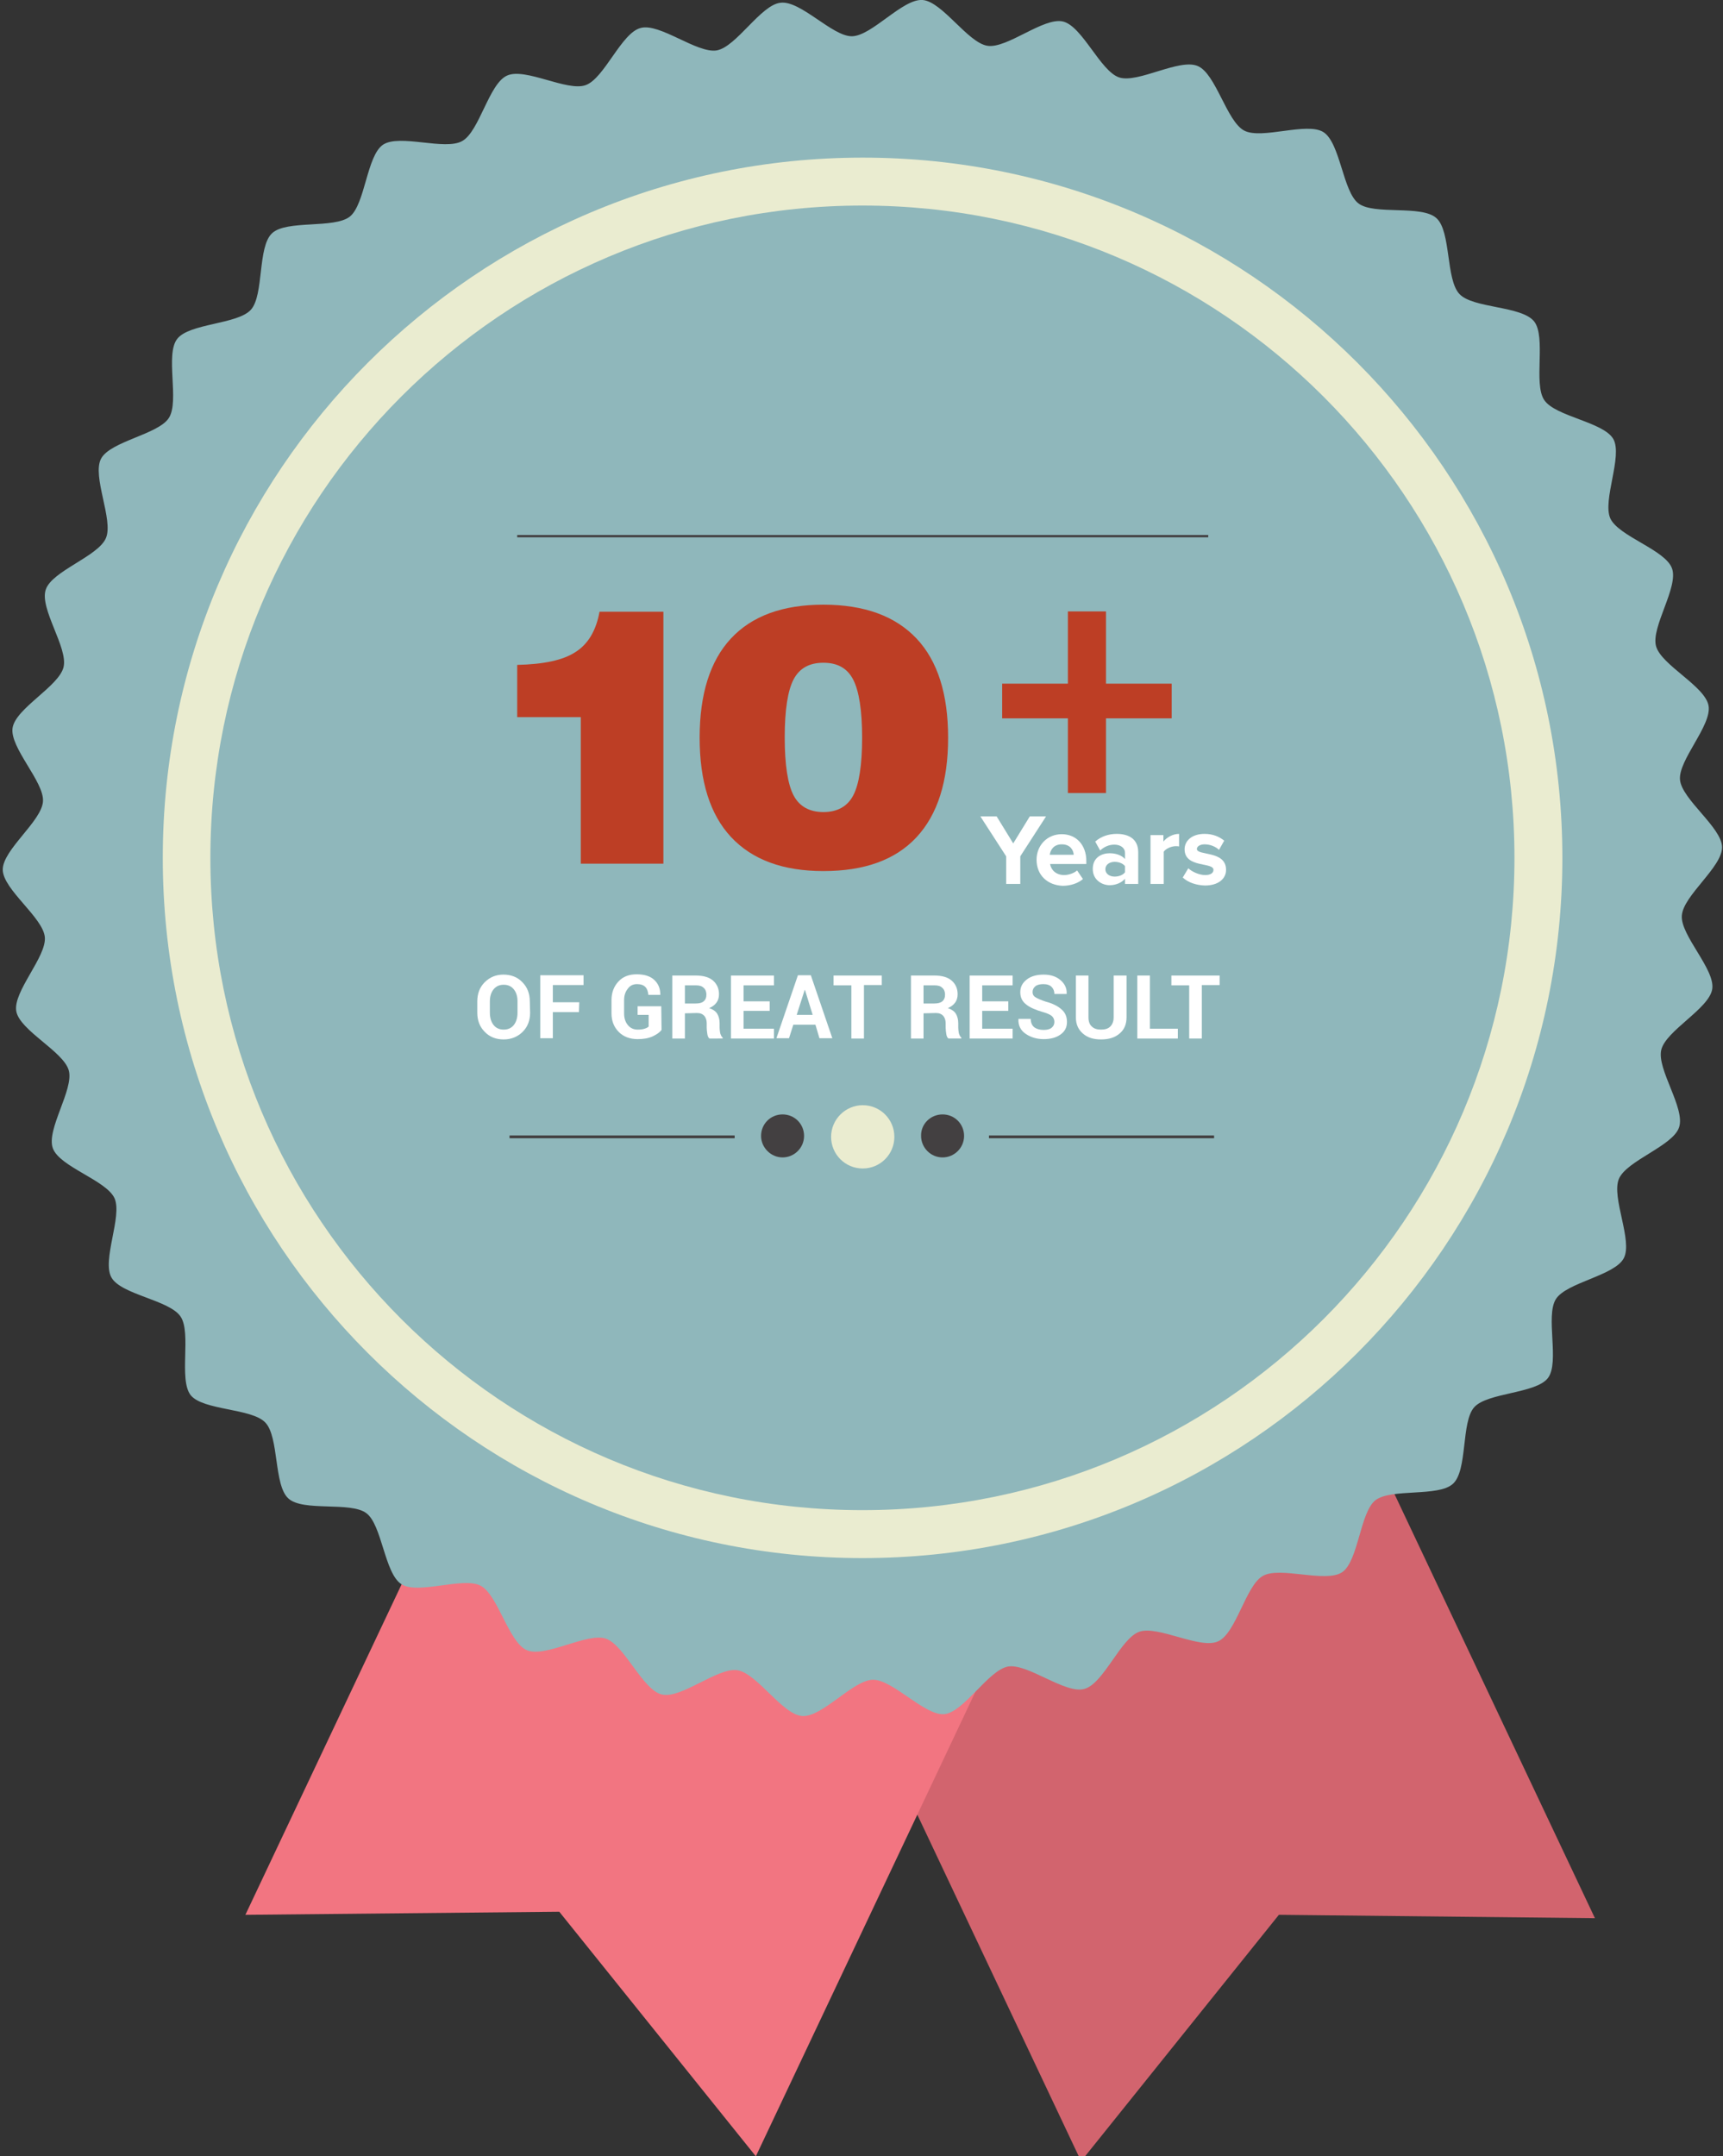<?xml version="1.0" encoding="utf-8"?>
<!-- Generator: Adobe Illustrator 23.0.1, SVG Export Plug-In . SVG Version: 6.00 Build 0)  -->
<svg version="1.1" id="Layer_1" xmlns="http://www.w3.org/2000/svg" xmlns:xlink="http://www.w3.org/1999/xlink" x="0px" y="0px"
	 viewBox="0 0 561 701.8" style="enable-background:new 0 0 561 701.8;" xml:space="preserve">
<rect x="0" y="0" width="561" height="701.8" fill="#333333" stroke="none"/>
<style type="text/css">
	.st0{fill:#D2646E;}
	.st1{fill:#F27581;}
	.st2{fill:#8FB7BB;}
	.st3{fill:#EAECD0;}
	.st4{fill:none;stroke:#434041;stroke-width:0.917;stroke-miterlimit:10;}
	.st5{fill:none;stroke:#434041;stroke-width:0.75;stroke-miterlimit:10;}
	.st6{fill:#434041;}
	.st7{fill:#FFFFFF;}
	.st8{fill:#BD3E25;}
</style>
<polygon class="st0" points="352,703.4 232.9,451.5 400.2,372.4 519.3,624.3 416.4,623.2 "/>
<polygon class="st1" points="246.1,701.8 364.4,451.6 198.2,373 79.9,623.2 182.1,622.2 "/>
<path class="st2" d="M277.4,11.8c6.5-0.1,16.5-12.3,23-11.8c6.4,0.5,14.7,13.9,21.1,14.9c6.4,1,18.3-9.4,24.6-7.9
	c6.3,1.5,12.2,16.2,18.3,18.2c6.1,2,19.6-6.3,25.6-3.7c5.9,2.5,9.4,18,15.1,21c5.7,3,20.4-2.9,25.8,0.5c5.5,3.5,6.3,19.3,11.4,23.2
	c5.1,3.9,20.6,0.4,25.4,4.8c4.8,4.3,3,20,7.5,24.7c4.4,4.7,20.2,3.8,24.3,8.9c4,5.1-0.3,20.3,3.3,25.6c3.6,5.4,19.3,7.1,22.5,12.7
	c3.1,5.6-3.6,19.9-1,25.8c2.7,5.9,17.9,10.2,20.1,16.3c2.2,6.1-6.9,19.1-5.2,25.3c1.7,6.2,16,13,17.1,19.4
	c1.1,6.4-9.9,17.7-9.3,24.1c0.6,6.4,13.6,15.5,13.7,21.9c0.1,6.5-12.7,15.8-13.1,22.3c-0.5,6.4,10.9,17.5,9.9,23.9
	c-1,6.4-15.1,13.5-16.6,19.8c-1.5,6.3,7.9,19,5.8,25.2c-2,6.1-17.1,10.8-19.6,16.8c-2.5,6,4.6,20.1,1.6,25.8
	c-3,5.7-18.7,7.9-22.1,13.3c-3.5,5.5,1.3,20.6-2.6,25.7c-3.9,5.1-19.7,4.7-24,9.5c-4.3,4.8-2.1,20.5-6.9,24.9
	c-4.7,4.4-20.2,1.4-25.3,5.4c-5,4-5.5,19.8-10.8,23.4c-5.4,3.6-20.2-2-25.8,1.2c-5.6,3.1-8.7,18.7-14.6,21.3
	c-5.9,2.7-19.6-5.3-25.7-3.1c-6.1,2.2-11.6,17-17.9,18.6c-6.2,1.7-18.4-8.4-24.8-7.3c-6.4,1.2-14.3,14.8-20.7,15.5
	c-6.4,0.6-16.8-11.3-23.3-11.2c-6.5,0.1-16.5,12.3-23,11.8c-6.4-0.4-14.7-13.9-21.1-14.9c-6.4-1-18.3,9.4-24.6,7.9
	c-6.3-1.5-12.2-16.2-18.3-18.2c-6.1-2-19.6,6.3-25.6,3.8c-6-2.5-9.4-18-15.1-21c-5.7-3-20.4,3-25.8-0.5c-5.5-3.5-6.3-19.3-11.4-23.1
	c-5.1-3.9-20.6-0.4-25.4-4.8c-4.8-4.3-3-20-7.5-24.7c-4.4-4.7-20.2-3.9-24.3-8.9c-4-5.1,0.3-20.3-3.3-25.6
	c-3.6-5.4-19.3-7.1-22.5-12.7c-3.2-5.6,3.6-19.9,1-25.8c-2.7-5.9-17.9-10.2-20.1-16.3c-2.2-6.1,6.9-19.1,5.2-25.3
	c-1.7-6.2-16-13-17.1-19.3c-1.1-6.4,9.9-17.7,9.3-24.1c-0.6-6.4-13.6-15.5-13.7-21.9c-0.1-6.5,12.7-15.8,13.1-22.3
	c0.4-6.4-10.9-17.5-9.9-23.9c1-6.4,15.1-13.5,16.6-19.8c1.5-6.3-7.9-19-5.8-25.2c2-6.1,17.1-10.8,19.6-16.8
	c2.5-5.9-4.6-20.1-1.6-25.8c3-5.7,18.7-7.9,22.1-13.3c3.5-5.5-1.3-20.6,2.7-25.7c3.9-5.1,19.7-4.7,24-9.5c4.3-4.8,2.1-20.5,6.9-24.9
	c4.7-4.4,20.2-1.4,25.3-5.4c5-4,5.5-19.8,10.8-23.4c5.4-3.6,20.2,2,25.8-1.2c5.6-3.1,8.7-18.7,14.6-21.3c5.9-2.7,19.6,5.3,25.6,3.1
	c6.1-2.2,11.6-17,17.9-18.6c6.2-1.7,18.4,8.4,24.8,7.3c6.4-1.2,14.3-14.8,20.7-15.5C260.6,0,271,11.9,277.4,11.8z"/>
<path class="st3" d="M508.7,279.2c0,125.8-102,227.9-227.9,227.9C155,507.1,53,405,53,279.2C53,153.4,155,51.3,280.9,51.3
	C406.7,51.3,508.7,153.4,508.7,279.2z"/>
<path class="st2" d="M493.1,279.2c0,117.2-95,212.3-212.3,212.3c-117.2,0-212.3-95-212.3-212.3c0-117.3,95-212.3,212.3-212.3
	C398.1,66.9,493.1,162,493.1,279.2z"/>
<line class="st4" x1="322" y1="370" x2="395.3" y2="370"/>
<line class="st5" x1="168.4" y1="174.5" x2="393.4" y2="174.5"/>
<line class="st4" x1="165.9" y1="370" x2="239.2" y2="370"/>
<g>
	<path class="st3" d="M280.9,359.7c5.7,0,10.3,4.6,10.3,10.3c0,5.7-4.6,10.3-10.3,10.3c-5.7,0-10.3-4.6-10.3-10.3
		C270.6,364.3,275.3,359.7,280.9,359.7z"/>
	<path class="st6" d="M306.9,362.7c3.9,0,7,3.1,7,7c0,3.9-3.2,7-7,7c-3.9,0-7-3.2-7-7C299.8,365.8,303,362.7,306.9,362.7z"/>
	<path class="st6" d="M254.8,362.7c3.9,0,7,3.1,7,7c0,3.9-3.2,7-7,7s-7-3.2-7-7C247.8,365.8,250.9,362.7,254.8,362.7z"/>
</g>
<g>
	<path class="st7" d="M327.6,287.7v-9l-8.4-13h5.3l5.4,8.8l5.4-8.8h5.3l-8.4,13v9H327.6z"/>
	<path class="st7" d="M337.5,279.8c0-4.6,3.4-8.3,8.2-8.3c4.8,0,8,3.6,8,8.7v1h-11.8c0.3,1.9,1.9,3.6,4.6,3.6c1.4,0,3.2-0.6,4.2-1.5
		l1.9,2.8c-1.6,1.4-4.1,2.2-6.6,2.2C341.1,288.1,337.5,284.9,337.5,279.8z M345.7,274.8c-2.6,0-3.7,1.8-3.9,3.4h7.8
		C349.5,276.7,348.5,274.8,345.7,274.8z"/>
	<path class="st7" d="M366.3,287.7V286c-1.1,1.3-3,2.1-5,2.1c-2.5,0-5.5-1.7-5.5-5.3c0-3.8,3-5.1,5.5-5.1c2.1,0,4,0.7,5,1.9v-2
		c0-1.6-1.4-2.7-3.5-2.7c-1.7,0-3.3,0.7-4.6,1.9l-1.6-2.9c1.9-1.7,4.4-2.5,7-2.5c3.7,0,7,1.5,7,6v10.3L366.3,287.7L366.3,287.7
		L366.3,287.7L366.3,287.7z M366.3,283.9v-2c-0.7-0.9-2-1.4-3.4-1.4c-1.6,0-3,0.9-3,2.4c0,1.5,1.4,2.4,3,2.4
		C364.3,285.3,365.6,284.8,366.3,283.9z"/>
	<path class="st7" d="M374.6,287.7v-15.9h4.2v2.1c1.1-1.4,3.1-2.5,5.1-2.5v4.1c-0.3-0.1-0.7-0.1-1.1-0.1c-1.4,0-3.2,0.8-3.9,1.8
		v10.5L374.6,287.7L374.6,287.7L374.6,287.7z"/>
	<path class="st7" d="M385.1,285.6l1.8-3c1.2,1.1,3.5,2.2,5.5,2.2c1.8,0,2.7-0.7,2.7-1.7c0-2.6-9.4-0.5-9.4-6.7c0-2.7,2.3-5,6.5-5
		c2.7,0,4.8,0.9,6.4,2.2l-1.7,3c-1-1-2.8-1.8-4.7-1.8c-1.5,0-2.5,0.7-2.5,1.5c0,2.3,9.5,0.4,9.5,6.8c0,2.9-2.5,5.1-6.9,5.1
		C389.4,288.1,386.8,287.2,385.1,285.6z"/>
</g>
<g>
	<path class="st7" d="M172.6,329.6c0,2.5-0.8,4.6-2.4,6.2c-1.6,1.6-3.7,2.5-6.2,2.5c-2.5,0-4.6-0.8-6.2-2.5
		c-1.6-1.6-2.4-3.7-2.4-6.2v-3.7c0-2.5,0.8-4.6,2.4-6.2c1.6-1.6,3.6-2.5,6.1-2.5c2.5,0,4.6,0.8,6.2,2.5c1.6,1.6,2.4,3.7,2.4,6.2
		L172.6,329.6L172.6,329.6z M168.5,325.9c0-1.6-0.4-2.9-1.2-3.9c-0.8-1-1.9-1.5-3.3-1.5s-2.5,0.5-3.3,1.5c-0.8,1-1.2,2.3-1.2,3.9
		v3.7c0,1.6,0.4,3,1.2,4c0.8,1,1.9,1.5,3.3,1.5c1.4,0,2.5-0.5,3.3-1.5c0.8-1,1.2-2.4,1.2-4L168.5,325.9L168.5,325.9z"/>
	<path class="st7" d="M188.5,329.4H180v8.5h-4.1v-20.5H190v3.2h-10v5.6h8.6L188.5,329.4L188.5,329.4z"/>
	<path class="st7" d="M215.4,335.2c-0.6,0.8-1.6,1.5-2.9,2.1c-1.3,0.6-2.9,0.9-4.9,0.9c-2.5,0-4.6-0.8-6.1-2.3
		c-1.6-1.6-2.4-3.6-2.4-6.1v-4.3c0-2.5,0.8-4.5,2.3-6.1c1.5-1.6,3.5-2.3,5.9-2.3c2.5,0,4.4,0.6,5.7,1.8c1.3,1.2,2,2.8,2,4.8l0,0.1
		h-3.9c-0.1-1.1-0.4-2-1-2.6c-0.6-0.6-1.5-0.9-2.7-0.9c-1.3,0-2.3,0.5-3,1.5c-0.8,1-1.2,2.2-1.2,3.7v4.3c0,1.6,0.4,2.8,1.2,3.8
		c0.8,1,1.9,1.5,3.2,1.5c1,0,1.7-0.1,2.3-0.3c0.6-0.2,1-0.4,1.3-0.7v-3.8h-3.6v-2.8h7.7L215.4,335.2L215.4,335.2z"/>
	<path class="st7" d="M223,329.8v8.2h-4.1v-20.5h7.7c2.3,0,4.2,0.5,5.5,1.6c1.3,1.1,2,2.6,2,4.5c0,1.1-0.3,2-0.8,2.7
		c-0.6,0.8-1.4,1.4-2.4,1.8c1.2,0.4,2.1,1,2.6,1.8c0.5,0.8,0.8,1.9,0.8,3.1v1.5c0,0.6,0.1,1.2,0.2,1.8c0.2,0.6,0.4,1.1,0.8,1.4v0.3
		H231c-0.4-0.3-0.6-0.8-0.7-1.5c-0.1-0.7-0.2-1.4-0.2-2V333c0-1-0.3-1.8-0.8-2.4c-0.6-0.6-1.3-0.9-2.4-0.9L223,329.8L223,329.8
		L223,329.8z M223,326.6h3.5c1.2,0,2-0.2,2.6-0.7c0.6-0.5,0.9-1.2,0.9-2.2c0-0.9-0.3-1.7-0.9-2.2c-0.6-0.6-1.4-0.8-2.5-0.8H223
		L223,326.6L223,326.6z"/>
	<path class="st7" d="M250.6,329h-8.5v5.8h9.9v3.2h-14v-20.5h14v3.2h-9.9v5.2h8.5L250.6,329L250.6,329L250.6,329z"/>
	<path class="st7" d="M265.5,333.5h-7.2l-1.4,4.4h-4.1l7-20.5h4.2l7,20.5h-4.2L265.5,333.5z M259.4,330.3h5.2l-2.5-8.1h-0.1
		L259.4,330.3z"/>
	<path class="st7" d="M287.1,320.6h-5.8V338h-4.1v-17.3h-5.8v-3.2h15.7L287.1,320.6L287.1,320.6z"/>
	<path class="st7" d="M300.7,329.8v8.2h-4.1v-20.5h7.7c2.3,0,4.2,0.5,5.5,1.6c1.3,1.1,2,2.6,2,4.5c0,1.1-0.3,2-0.8,2.7
		c-0.6,0.8-1.4,1.4-2.4,1.8c1.2,0.4,2.1,1,2.6,1.8c0.5,0.8,0.8,1.9,0.8,3.1v1.5c0,0.6,0.1,1.2,0.2,1.8c0.2,0.6,0.4,1.1,0.8,1.4v0.3
		h-4.2c-0.4-0.3-0.6-0.8-0.7-1.5c-0.1-0.7-0.2-1.4-0.2-2V333c0-1-0.3-1.8-0.8-2.4c-0.6-0.6-1.3-0.9-2.4-0.9L300.7,329.8L300.7,329.8
		L300.7,329.8z M300.7,326.6h3.5c1.1,0,2-0.2,2.6-0.7s0.9-1.2,0.9-2.2c0-0.9-0.3-1.7-0.9-2.2c-0.6-0.6-1.4-0.8-2.5-0.8h-3.6
		L300.7,326.6L300.7,326.6z"/>
	<path class="st7" d="M328.3,329h-8.5v5.8h9.9v3.2h-14v-20.5h14v3.2h-9.9v5.2h8.5L328.3,329L328.3,329z"/>
	<path class="st7" d="M343.3,332.6c0-0.8-0.3-1.4-0.8-1.9c-0.6-0.5-1.5-0.9-2.9-1.3c-2.4-0.7-4.3-1.5-5.5-2.5c-1.3-1-1.9-2.3-1.9-4
		c0-1.7,0.7-3,2.1-4.1c1.4-1.1,3.3-1.6,5.5-1.6c2.3,0,4.1,0.6,5.5,1.8c1.4,1.2,2.1,2.7,2,4.4l0,0.1h-4c0-0.9-0.3-1.7-0.9-2.3
		c-0.6-0.6-1.5-0.9-2.7-0.9c-1.1,0-2,0.2-2.6,0.7c-0.6,0.5-0.9,1.1-0.9,1.9c0,0.7,0.3,1.3,1,1.7c0.6,0.4,1.8,0.9,3.3,1.4
		c2.3,0.6,4,1.5,5.1,2.5c1.2,1,1.8,2.4,1.8,4.1c0,1.8-0.7,3.1-2.1,4.1c-1.4,1-3.2,1.5-5.5,1.5c-2.2,0-4.2-0.6-5.8-1.7
		c-1.7-1.1-2.5-2.8-2.4-4.8l0-0.1h4c0,1.2,0.4,2.1,1.1,2.7c0.8,0.6,1.8,0.9,3.1,0.9c1.1,0,2-0.2,2.6-0.7
		C343,334,343.3,333.4,343.3,332.6z"/>
	<path class="st7" d="M366.8,317.5v13.6c0,2.3-0.8,4.1-2.3,5.3c-1.5,1.3-3.5,1.9-6,1.9c-2.5,0-4.4-0.6-5.9-1.9
		c-1.5-1.3-2.3-3-2.3-5.3v-13.6h4.1v13.6c0,1.4,0.4,2.4,1.1,3c0.7,0.7,1.7,1,3,1c1.3,0,2.3-0.3,3-1c0.7-0.7,1.1-1.7,1.1-3v-13.6
		H366.8L366.8,317.5z"/>
	<path class="st7" d="M374.4,334.8h9.1v3.2h-13.2v-20.5h4.1L374.4,334.8L374.4,334.8z"/>
	<path class="st7" d="M397.1,320.6h-5.8V338h-4.1v-17.3h-5.8v-3.2h15.7L397.1,320.6L397.1,320.6z"/>
</g>
<g>
	<path class="st8" d="M360.1,233.8v24.3h-12.4v-24.3h-21.4v-11.3h21.4V199h12.4v23.5h21.4v11.3L360.1,233.8L360.1,233.8z"/>
</g>
<g>
	<path class="st8" d="M189.1,281.2v-47.8h-20.7v-17c8.6-0.2,14.9-1.5,19-4.2c4.1-2.6,6.7-7,7.8-13.1H216v82H189.1z"/>
	<path class="st8" d="M227.8,240.1c0-14.2,3.4-25,10.2-32.3c6.8-7.3,16.8-11,30.1-11c13.3,0,23.4,3.7,30.3,11
		c6.9,7.3,10.3,18.1,10.3,32.3c0,14.2-3.4,25-10.3,32.4c-6.9,7.4-17,11-30.3,11c-13.2,0-23.2-3.7-30.1-11.1
		C231.2,265.1,227.8,254.3,227.8,240.1z M280.7,240.1c0-8.9-1-15.2-2.9-18.9c-1.9-3.7-5.1-5.5-9.7-5.5c-4.6,0-7.8,1.8-9.7,5.4
		c-1.9,3.6-2.9,9.9-2.9,18.9c0,9,1,15.3,2.9,18.9c1.9,3.6,5.2,5.4,9.7,5.4c4.5,0,7.8-1.8,9.7-5.4C279.7,255.3,280.7,249,280.7,240.1
		z"/>
</g>
</svg>
